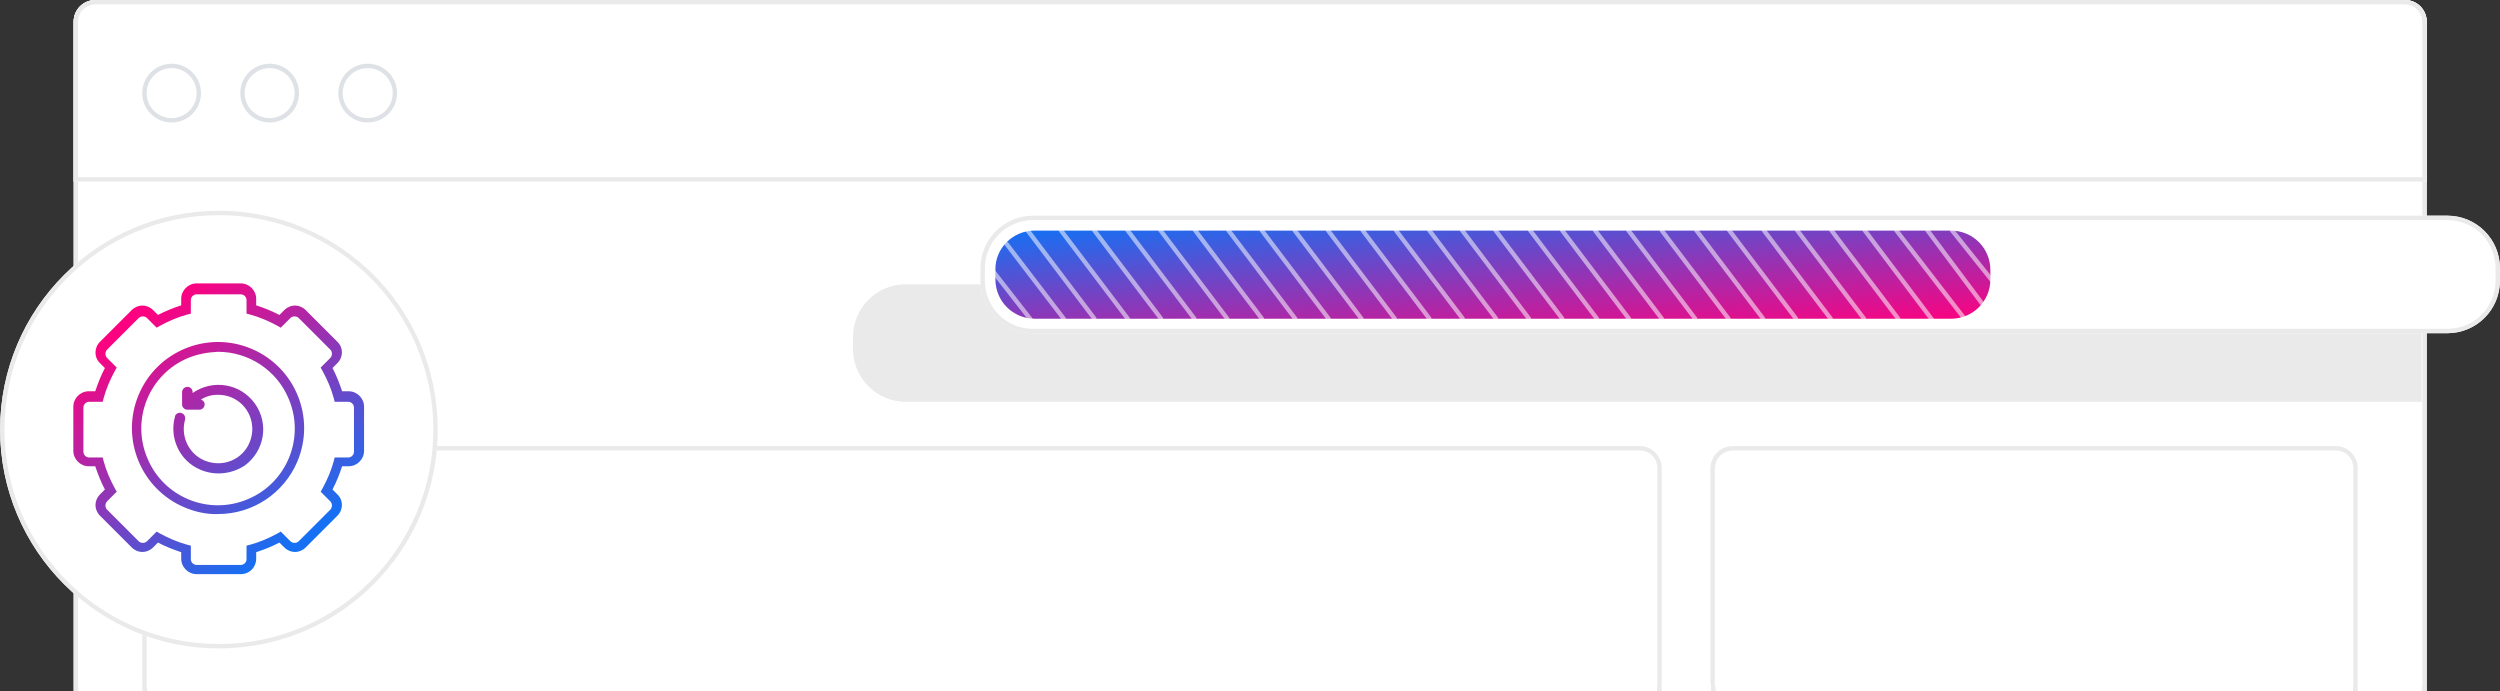 <?xml version="1.0" encoding="utf-8"?>
<!-- Generator: Adobe Illustrator 26.0.3, SVG Export Plug-In . SVG Version: 6.00 Build 0)  -->
<svg version="1.1" id="Layer_1" xmlns="http://www.w3.org/2000/svg" xmlns:xlink="http://www.w3.org/1999/xlink" x="0px" y="0px"
	 viewBox="0 0 570.1 157.6" style="enable-background:new 0 0 570.1 157.6;" xml:space="preserve">
<rect x="0" y="0" width="570.1" height="157.6" fill="#333333" stroke="none"/>
<style type="text/css">
	.st0{fill:#FFFFFF;}
	.st1{fill:none;stroke:#EAEAEA;}
	.st2{fill:none;stroke:#DEE1E5;}
	.st3{fill:#EAEAEA;}
	.st4{fill:none;stroke:#FFFFFF;}
	.st5{fill:url(#Rectangle_6494_00000160888657042248002060000002617811592913632395_);}
	.st6{opacity:0.538;}
	.st7{fill:none;stroke:#FFFFFF;stroke-linecap:round;}
	.st8{fill:url(#Union_29_00000049933121660799251880000005987796283752009632_);}
</style>
<g id="graphic-sla-test-os-patches-light" transform="translate(-12.779 -1819.675)">
	<g transform="matrix(1, 0, 0, 1, 12.78, 1819.67)">
		<g id="Rectangle_6483-2" transform="translate(168.99 233.8)">
			<path class="st0" d="M-147.2-233.8h526.6c2.8,0,5,2.2,5,5v152.6l0,0h-536.6l0,0v-152.6C-152.2-231.6-150-233.8-147.2-233.8z"/>
			<path class="st1" d="M-147.2-233.3h526.6c2.5,0,4.5,2,4.5,4.5v152.1l0,0h-535.6l0,0v-152.1C-151.7-231.3-149.7-233.3-147.2-233.3
				z"/>
		</g>
	</g>
	<g id="Rectangle_6484" transform="translate(181.768 2053.476)">
		<path class="st0" d="M-147.2-233.8h526.6c2.8,0,5,2.2,5,5v36.4l0,0h-536.6l0,0v-36.4C-152.2-231.6-150-233.8-147.2-233.8z"/>
		<path class="st1" d="M-147.2-233.3h526.6c2.5,0,4.5,2,4.5,4.5v35.9l0,0h-535.6l0,0v-35.9C-151.7-231.3-149.7-233.3-147.2-233.3z"
			/>
	</g>
	<g id="Ellipse_632" transform="translate(197.417 2068.008)">
		<circle class="st0" cx="-145.5" cy="-227.1" r="6.7"/>
		<circle class="st2" cx="-145.5" cy="-227.1" r="6.2"/>
	</g>
	<g id="Ellipse_633" transform="translate(219.774 2068.008)">
		<circle class="st0" cx="-145.5" cy="-227.1" r="6.7"/>
		<circle class="st2" cx="-145.5" cy="-227.1" r="6.2"/>
	</g>
	<g id="Ellipse_634" transform="translate(242.131 2068.008)">
		<circle class="st0" cx="-145.5" cy="-227.1" r="6.7"/>
		<circle class="st2" cx="-145.5" cy="-227.1" r="6.2"/>
	</g>
	<g id="Rectangle_6485" transform="translate(197.417 2155.199)">
		<path class="st0" d="M-147.2-233.8h336.5c2.8,0,5,2.2,5,5v50.9l0,0h-346.5l0,0v-50.9C-152.2-231.6-150-233.8-147.2-233.8z"/>
		<path class="st1" d="M-147.2-233.3h336.5c2.5,0,4.5,2,4.5,4.5v50.4l0,0h-345.5l0,0v-50.4C-151.7-231.3-149.7-233.3-147.2-233.3z"
			/>
	</g>
	<path id="Rectangle_6493" class="st3" d="M219.3,1884.5H565l0,0v26.8l0,0H219.3c-6.6,0-12-5.4-12-12v-2.8
		C207.3,1889.9,212.7,1884.5,219.3,1884.5z"/>
	<g id="Rectangle_6486" transform="translate(555.127 2155.199)">
		<path class="st0" d="M-147.2-233.8H-9.7c2.8,0,5,2.2,5,5v50.9l0,0h-147.6l0,0v-50.9C-152.2-231.6-150-233.8-147.2-233.8z"/>
		<path class="st1" d="M-147.2-233.3H-9.7c2.5,0,4.5,2,4.5,4.5v50.4l0,0h-146.6l0,0v-50.4C-151.7-231.3-149.7-233.3-147.2-233.3z"/>
	</g>
	<g id="Rectangle_6487" transform="translate(182.885 2209.527)">
		<rect x="-152.2" y="-233.8" class="st0" width="14.5" height="1.6"/>
		<rect x="-151.7" y="-233.3" class="st4" width="13.5" height="0.6"/>
	</g>
	<g id="Rectangle_6488" transform="translate(198.535 2209.527)">
		<rect x="-152.2" y="-233.8" class="st0" width="344.3" height="1.6"/>
		<rect x="-151.7" y="-233.3" class="st4" width="343.3" height="0.6"/>
	</g>
	<g id="Rectangle_6489" transform="translate(543.949 2209.527)">
		<rect x="-152.2" y="-233.8" class="st0" width="11.2" height="1.6"/>
		<rect x="-151.7" y="-233.3" class="st4" width="10.2" height="0.6"/>
	</g>
	<g id="Rectangle_6490" transform="translate(702.683 2209.527)">
		<rect x="-152.2" y="-233.8" class="st0" width="14.5" height="1.6"/>
		<rect x="-151.7" y="-233.3" class="st4" width="13.5" height="0.6"/>
	</g>
	<g id="Rectangle_6491" transform="translate(556.245 2209.527)">
		<rect x="-152.2" y="-233.8" class="st0" width="145.3" height="1.6"/>
		<rect x="-151.7" y="-233.3" class="st4" width="144.3" height="0.6"/>
	</g>
	<g id="Group_9745" transform="translate(388.569 2102.661)">
		<g id="Rectangle_6492" transform="translate(0)">
			<path class="st0" d="M-140.2-233.8h322.5c6.6,0,12,5.4,12,12v2.8c0,6.6-5.4,12-12,12h-322.5c-6.6,0-12-5.4-12-12v-2.8
				C-152.2-228.4-146.8-233.8-140.2-233.8z"/>
			<path class="st1" d="M-140.2-233.3h322.5c6.4,0,11.5,5.1,11.5,11.5v2.8c0,6.4-5.1,11.5-11.5,11.5h-322.5
				c-6.4,0-11.5-5.1-11.5-11.5v-2.8C-151.7-228.1-146.6-233.3-140.2-233.3z"/>
		</g>
		
			<linearGradient id="Rectangle_6494_00000011007732374792775950000009513043893020063381_" gradientUnits="userSpaceOnUse" x1="-405.533" y1="189.141" x2="-404.569" y2="188.141" gradientTransform="matrix(226.922 0 0 -20.121 91880.039 3575.322)">
			<stop  offset="0" style="stop-color:#1570F3"/>
			<stop  offset="1" style="stop-color:#FC0280"/>
		</linearGradient>
		<path id="Rectangle_6494" style="fill:url(#Rectangle_6494_00000011007732374792775950000009513043893020063381_);" d="
			M-139.9-230.4H69.1c5,0,9,4,9,9v2.1c0,5-4,9-9,9h-208.9c-5,0-9-4-9-9v-2.1C-148.9-226.4-144.8-230.4-139.9-230.4z"/>
		<g id="Group_9741" transform="translate(2.852 3.354)" class="st6">
			<path id="Path_19065" class="st7" d="M60.9-233.8l12.4,16.6"/>
			<path id="Path_19433" class="st7" d="M66.5-233.8l9.6,12"/>
			<path id="Path_19066" class="st7" d="M53.8-233.8L69-214.1"/>
			<path id="Path_19067" class="st7" d="M46.6-233.8l15.6,20.7"/>
			<path id="Path_19070" class="st7" d="M31.2-233.8l15.2,20.1"/>
			<path id="Path_19072" class="st7" d="M15.7-233.8l15.2,20.1"/>
			<path id="Path_19080" class="st7" d="M-37.6-233.8l15.2,20.1"/>
			<path id="Path_19085" class="st7" d="M-75.8-233.8l15.2,20.1"/>
			<path id="Path_19090" class="st7" d="M-114-233.8l15.2,20.1"/>
			<path id="Path_19076" class="st7" d="M-14.9-233.8l15.2,20.1"/>
			<path id="Path_19078" class="st7" d="M-52.7-233.8l15.2,20.1"/>
			<path id="Path_19083" class="st7" d="M-90.9-233.8l15.2,20.1"/>
			<path id="Path_19088" class="st7" d="M-129.1-233.8l15.2,20.1"/>
			<path id="Path_19068" class="st7" d="M39-233.8l15.2,20.1"/>
			<path id="Path_19069" class="st7" d="M23.6-233.8l15.2,20.1"/>
			<path id="Path_19071" class="st7" d="M8.2-233.8l15.2,20.1"/>
			<path id="Path_19081" class="st7" d="M-29.7-233.8l15.2,20.1"/>
			<path id="Path_19086" class="st7" d="M-67.9-233.8l15.2,20.1"/>
			<path id="Path_19091" class="st7" d="M-106.1-233.8l15.2,20.1"/>
			<path id="Path_19073" class="st7" d="M-7.3-233.8l15.2,20.1"/>
			<path id="Path_19434" class="st7" d="M0.3-233.8l15.2,20.1"/>
			<path id="Path_19079" class="st7" d="M-45.2-233.8l15.2,20.1"/>
			<path id="Path_19084" class="st7" d="M-83.4-233.8l15.2,20.1"/>
			<path id="Path_19089" class="st7" d="M-121.5-233.8l15.2,20.1"/>
			<path id="Path_19075" class="st7" d="M-22.4-233.8l15.2,20.1"/>
			<path id="Path_19077" class="st7" d="M-60.3-233.8l15.2,20.1"/>
			<path id="Path_19082" class="st7" d="M-98.5-233.8l15.2,20.1"/>
			<path id="Path_19087" class="st7" d="M-136.7-233.8l15.2,20.1"/>
			<path id="Path_19092" class="st7" d="M-144.3-233.8l15.2,20.1"/>
			<path id="Path_19093" class="st7" d="M-149.1-230.7l13,17"/>
			<path id="Path_19094" class="st7" d="M-152.2-224.5l8.5,10.9"/>
		</g>
	</g>
	<g transform="matrix(1, 0, 0, 1, 12.78, 1819.67)">
		<g id="Ellipse_635-2" transform="translate(152.22 281.87)">
			<circle class="st0" cx="-102.3" cy="-183.9" r="49.9"/>
			<circle class="st1" cx="-102.3" cy="-183.9" r="49.4"/>
		</g>
	</g>
	
		<linearGradient id="Union_29_00000109750836661576110590000016748882965073219480_" gradientUnits="userSpaceOnUse" x1="-17.535" y1="2293.745" x2="-18.063" y2="2294.515" gradientTransform="matrix(66.026 0 0 -66.031 1238.242 153401.859)">
		<stop  offset="0" style="stop-color:#1570F3"/>
		<stop  offset="1" style="stop-color:#FC0280"/>
	</linearGradient>
	<path id="Union_29" style="fill:url(#Union_29_00000109750836661576110590000016748882965073219480_);" d="M57.6,1950.6
		c-1.9,0-3.5-1.6-3.5-3.5v-1.5c-1.8-0.6-3.6-1.3-5.3-2.2l-1.1,1.1c-1.4,1.4-3.5,1.4-4.9,0l-7.2-7.2c-1.4-1.4-1.4-3.5,0-4.9
		c0,0,0,0,0,0l1.1-1.1c-0.9-1.7-1.6-3.5-2.2-5.3h-1.5c-1.9,0-3.5-1.6-3.5-3.5v-10.1c0-1.9,1.6-3.5,3.5-3.5h1.5
		c0.6-1.8,1.3-3.6,2.2-5.3l-1.1-1.1c-1.4-1.3-1.4-3.5,0-4.9c0,0,0,0,0,0l7.2-7.2c1.4-1.4,3.5-1.4,4.9,0l1.1,1.1
		c1.7-0.9,3.5-1.6,5.3-2.2v-1.5c0-1.9,1.6-3.5,3.5-3.5h10.1c1.9,0,3.5,1.6,3.5,3.5v1.5c1.8,0.6,3.6,1.3,5.3,2.2l1.1-1.1
		c1.4-1.4,3.5-1.4,4.9,0l7.2,7.2c1.4,1.3,1.4,3.5,0,4.9c0,0,0,0,0,0l-1.1,1.1c0.9,1.7,1.6,3.5,2.2,5.3h1.5c1.9,0,3.5,1.6,3.5,3.5
		v10.1c0,1.9-1.6,3.5-3.5,3.5h-1.5c-0.6,1.8-1.3,3.6-2.2,5.3l1.1,1.1c1.4,1.3,1.4,3.5,0,4.9c0,0,0,0,0,0l-7.2,7.2
		c-1.4,1.4-3.5,1.4-4.9,0l-1.1-1.1c-1.7,0.9-3.5,1.6-5.3,2.2v1.5c0,1.9-1.5,3.5-3.5,3.5L57.6,1950.6z M49.2,1941.3
		c2,1.1,4.1,2,6.3,2.6l0.8,0.2v3.1c0,0.7,0.6,1.3,1.3,1.3h10.1c0.7,0,1.3-0.6,1.3-1.3v-3.1l0.8-0.2c2.2-0.6,4.3-1.5,6.3-2.6l0.7-0.4
		l2.2,2.2c0.5,0.5,1.4,0.5,1.9,0l7.2-7.2c0.5-0.5,0.5-1.4,0-1.9l-2.2-2.2l0.4-0.7c1.1-2,2-4.1,2.6-6.3l0.2-0.8h3.1
		c0.7,0,1.3-0.6,1.3-1.3v-10.1c0-0.7-0.6-1.3-1.3-1.3c0,0,0,0,0,0h-3.1l-0.2-0.8c-0.6-2.2-1.5-4.3-2.6-6.3l-0.4-0.7l2.2-2.2
		c0.5-0.5,0.5-1.4,0-1.9l-7.2-7.2c-0.5-0.5-1.4-0.5-1.9,0l-2.2,2.2l-0.7-0.4c-2-1.1-4.1-2-6.3-2.6l-0.8-0.2v-3.1
		c0-0.7-0.6-1.3-1.3-1.3H57.6c-0.7,0-1.3,0.6-1.3,1.3c0,0,0,0,0,0v3.1l-0.8,0.2c-2.2,0.6-4.3,1.5-6.3,2.6l-0.7,0.4l-2.2-2.2
		c-0.5-0.5-1.4-0.5-1.9,0l-7.2,7.2c-0.5,0.5-0.5,1.4,0,1.9c0,0,0,0,0,0l2.2,2.2l-0.4,0.7c-1.1,2-2,4.1-2.6,6.3l-0.2,0.8h-3.1
		c-0.7,0-1.3,0.6-1.3,1.3v10.1c0,0.7,0.6,1.3,1.3,1.3h3.1l0.2,0.8c0.6,2.2,1.5,4.3,2.6,6.3l0.4,0.7l-2.2,2.2c-0.5,0.5-0.5,1.4,0,1.9
		c0,0,0,0,0,0l7.2,7.2c0.5,0.5,1.4,0.5,1.9,0l2.2-2.2L49.2,1941.3z M54.9,1935.4c-10-4.2-14.7-15.7-10.5-25.7
		c4.2-10,15.7-14.7,25.7-10.5s14.7,15.7,10.5,25.7c-3.1,7.3-10.2,12-18.1,12C59.9,1937,57.3,1936.4,54.9,1935.4L54.9,1935.4z
		 M55.7,1901.3c-8.9,3.7-13.1,14-9.3,22.9c3.7,8.9,14,13.1,22.9,9.3c8.9-3.7,13.1-14,9.3-22.9c-2.7-6.5-9.1-10.7-16.1-10.7
		C60.2,1900,57.9,1900.4,55.7,1901.3z M58.5,1926.8c-4.8-2-7.2-7.3-5.8-12.2c0.1-0.5,0.6-0.8,1.1-0.8c0.6,0,1.2,0.5,1.2,1.2
		c0,0.1,0,0.2,0,0.3c-1.2,4.1,1.1,8.5,5.3,9.7s8.5-1.1,9.7-5.3c1.2-4.1-1.1-8.5-5.3-9.7c-1.9-0.5-3.9-0.4-5.6,0.5
		c-0.2,0.1-0.3,0.2-0.5,0.3c0.6,0.2,1,0.8,0.8,1.4c-0.1,0.5-0.6,0.9-1.1,0.9h-2.8c-0.6,0-1.2-0.5-1.2-1.2v-2.8
		c0-0.6,0.5-1.2,1.2-1.2s1.2,0.5,1.2,1.2v0.2c4.6-3.2,10.9-2.2,14.2,2.4s2.2,10.9-2.4,14.2C65.5,1927.8,61.8,1928.2,58.5,1926.8
		L58.5,1926.8z"/>
</g>
</svg>
